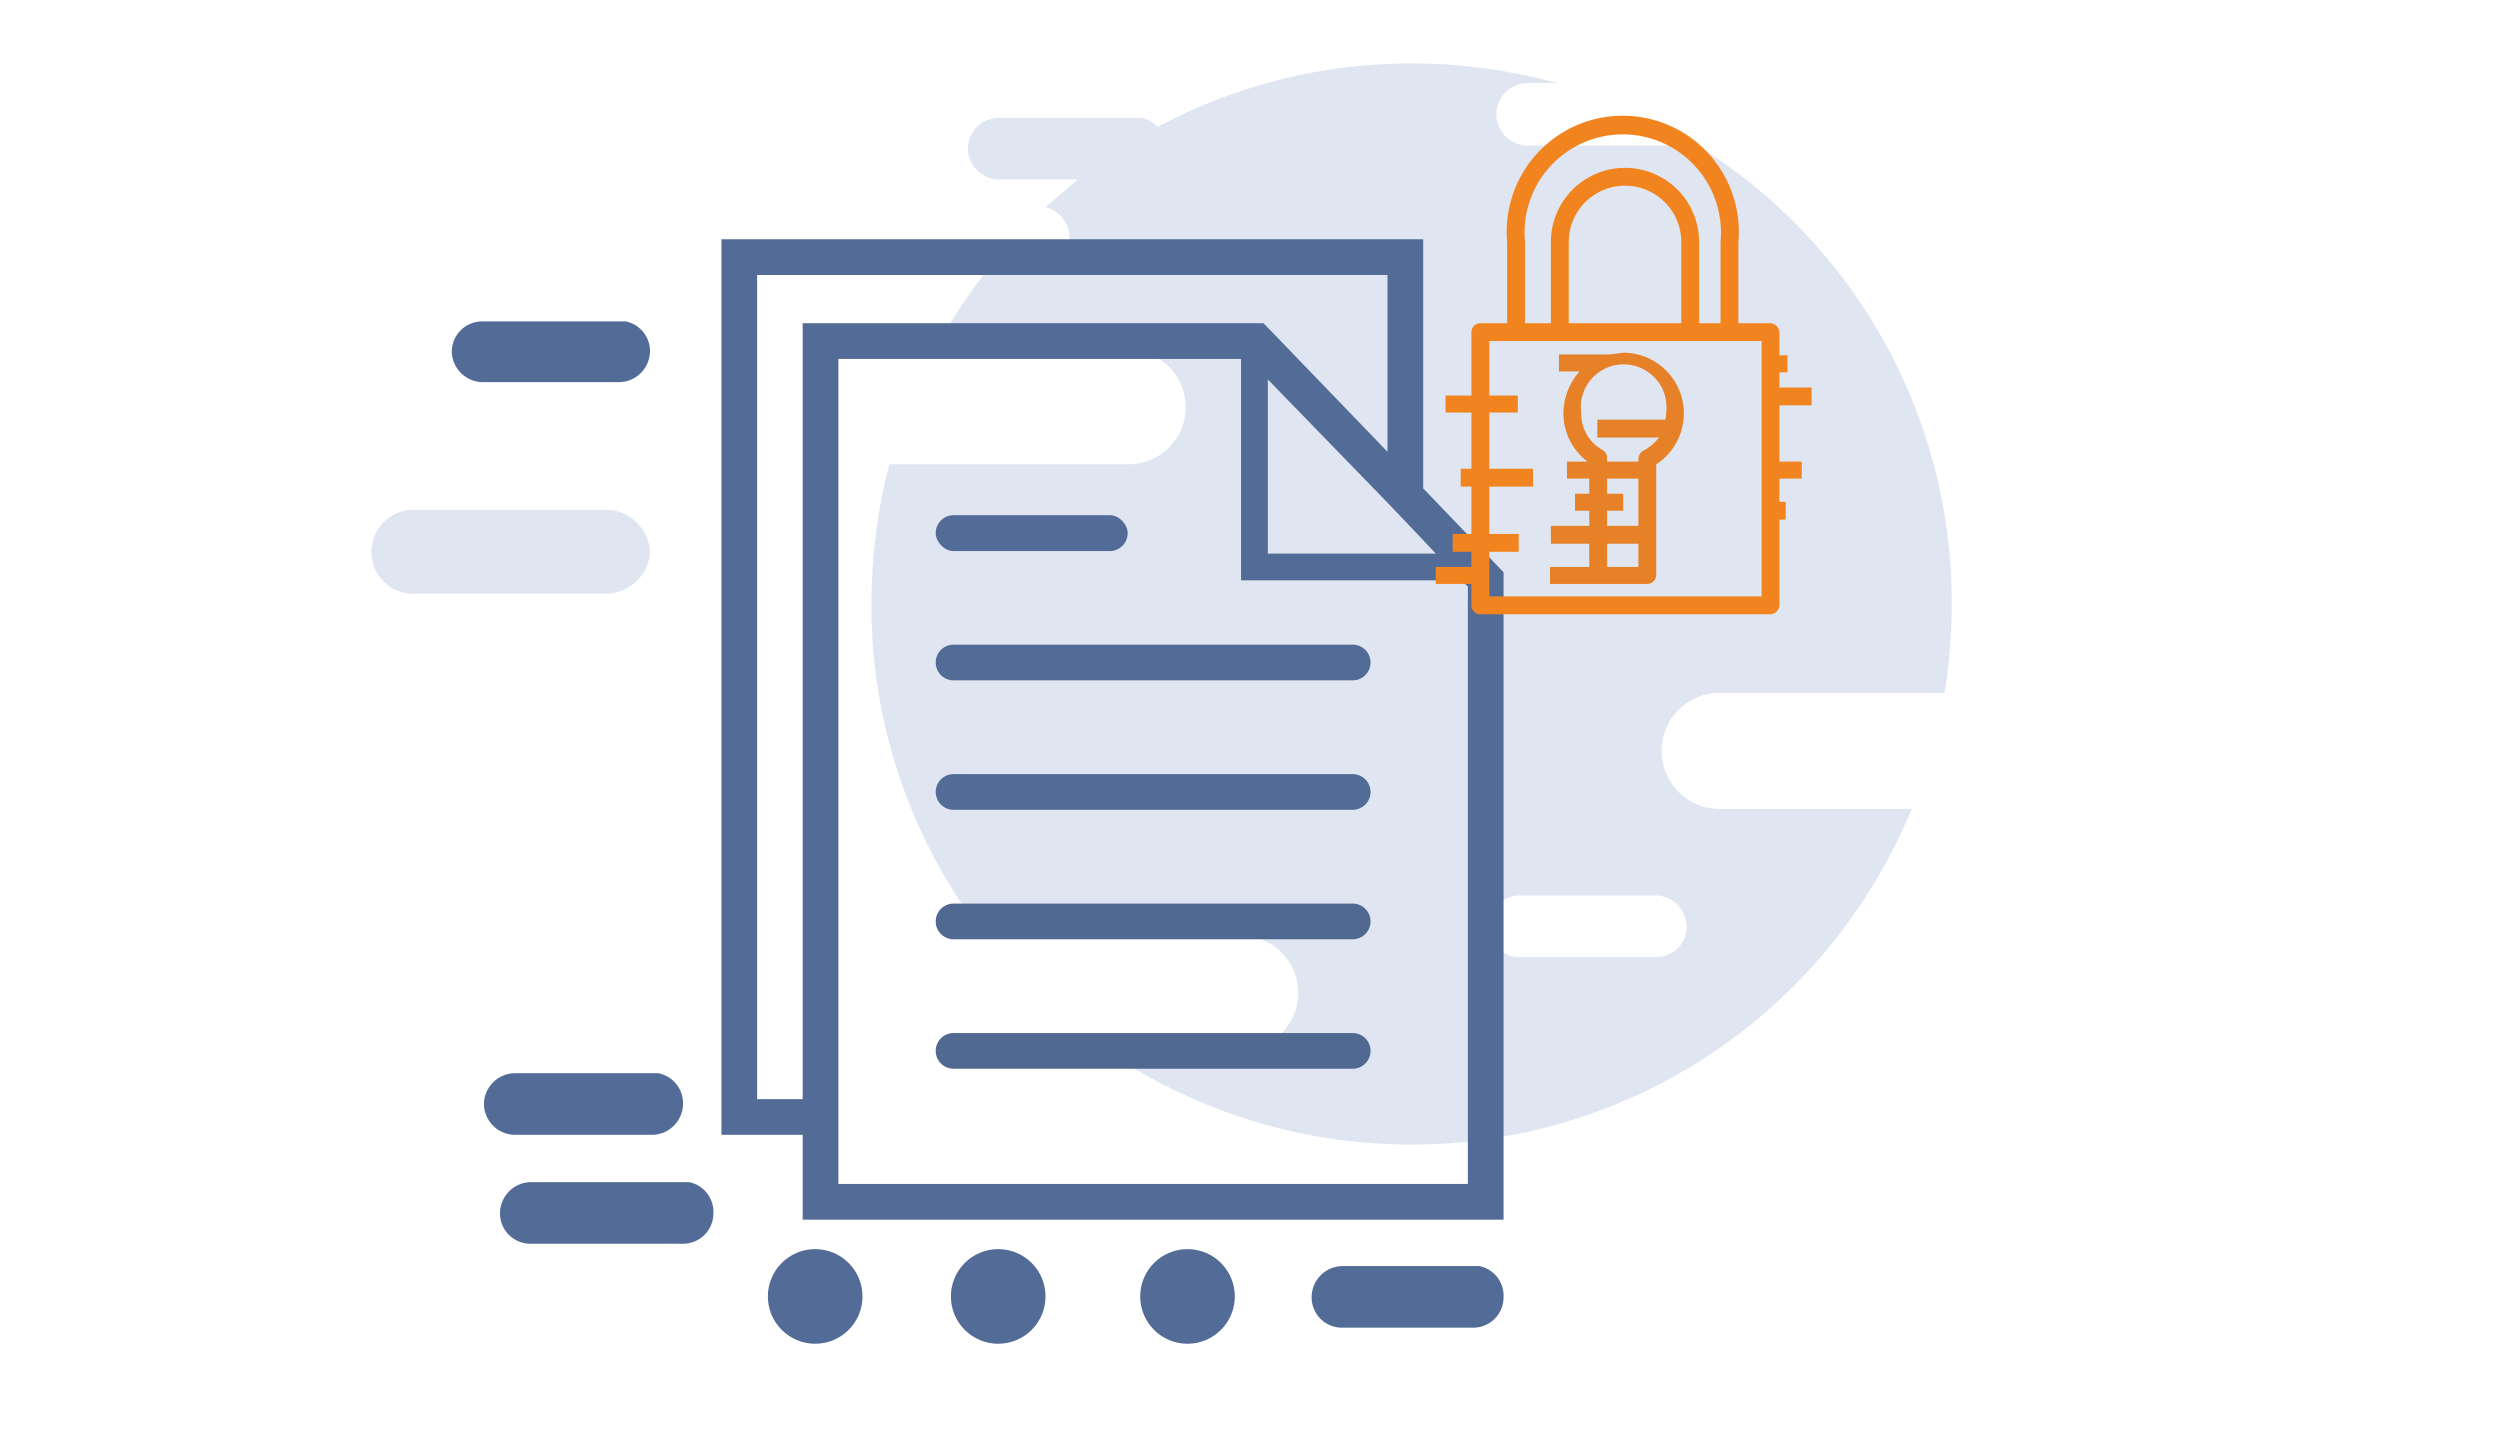 <svg id="b5c859d5-8a53-4b24-a433-3f2f65acbeca" data-name="Layer 1" xmlns="http://www.w3.org/2000/svg" viewBox="0 0 280 160" width="280px" height="160px"><defs><style>.a0d2d3b4-40d3-4080-b79f-a6fb78bfa8e7,.aa634202-d906-4ca9-ac83-12b6fddd4d87{fill:#dfe6f2;}.a79d3a11-0bca-4bad-923e-318a8a4460fe{fill:#536c97;}.af7d3978-a8f9-4727-9f5a-a79db5bc83df{fill:#516891;}.b531fb86-19da-4a02-bf08-71d029702441{fill:#e68128;}.a2adbb0d-0344-47ea-9885-5399f1ac809c{fill:#f1841e;}.aa634202-d906-4ca9-ac83-12b6fddd4d87{fill-rule:evenodd;}</style></defs><title>other-sector-optical</title><path class="a0d2d3b4-40d3-4080-b79f-a6fb78bfa8e7" d="M192.6,77.6h25.2a65.3,65.3,0,0,0,.8-10,60.3,60.3,0,0,0-29.3-51.8,3.4,3.4,0,0,1-1.7.5H171.1a3.5,3.5,0,0,1,0-7h3.3a62.3,62.3,0,0,0-16.3-2.2,60.1,60.1,0,0,0-28.4,7.1,4,4,0,0,0-1.8-1h-16a3.5,3.5,0,0,0-3.5,3.5h0a3.5,3.5,0,0,0,3.5,3.4h8.8l-3.6,3.1a3.6,3.6,0,0,1,2.7,3.4h0a3.5,3.5,0,0,1-3.5,3.5h-5.6a62.2,62.2,0,0,0-6,9.1h21.7a6.4,6.4,0,0,1,6.4,6.4,6.4,6.4,0,0,1-6.4,6.4H99.6a62.5,62.5,0,0,0-2,15.7,60.1,60.1,0,0,0,12.7,37.1H139a6.4,6.4,0,0,1,6.4,6.4,6.4,6.4,0,0,1-6.4,6.4H123.8a60.6,60.6,0,0,0,90.3-27H192.6a6.5,6.5,0,0,1-6.5-6.4h0A6.5,6.5,0,0,1,192.6,77.6Zm-3.7,26.2a3.4,3.4,0,0,1-3.4,3.4H170.2a3.5,3.5,0,0,1-3.5-3.4,3.5,3.5,0,0,1,3.5-3.5h15.3A3.5,3.5,0,0,1,188.9,103.8Z"/><path class="a79d3a11-0bca-4bad-923e-318a8a4460fe" d="M166.4,62l-7-7.3V26.8H80.8V127.1h9.1v9.5h78.5V64.1Zm-5.6,0H142V42.5l13.4,13.8,4,4.2Zm-76,61.1V30.8h70.6V50.6L142,36.7l-.5-.5H89.9v86.9Zm79.6,9.5H93.9V40.2H139V65h24.7l.7.7Z"/><rect class="a79d3a11-0bca-4bad-923e-318a8a4460fe" x="104.8" y="57.7" width="21.5" height="4.02" rx="2"/><path class="a79d3a11-0bca-4bad-923e-318a8a4460fe" d="M151.5,72.2H106.8a2,2,0,0,0,0,4h44.7a2,2,0,0,0,0-4Z"/><path class="a79d3a11-0bca-4bad-923e-318a8a4460fe" d="M151.5,86.7H106.8a2,2,0,0,0,0,4h44.7a2,2,0,0,0,0-4Z"/><path class="af7d3978-a8f9-4727-9f5a-a79db5bc83df" d="M151.5,101.2H106.8a2,2,0,0,0,0,4h44.7a2,2,0,0,0,0-4Z"/><path class="af7d3978-a8f9-4727-9f5a-a79db5bc83df" d="M151.5,115.7H106.8a2,2,0,0,0,0,4h44.7a2,2,0,0,0,0-4Z"/><path class="b531fb86-19da-4a02-bf08-71d029702441" d="M181.8,39.5l-1.5.2h-5.7v1.9h2.3a7.2,7.2,0,0,0-1.8,4.7,6.8,6.8,0,0,0,2.7,5.4h-2.3v1.9H178v1.7h-1.6v1.9H178v1.7h-4.3v2H178v2.6h-4.4v1.9h10.9a1,1,0,0,0,1-1V52a6.8,6.8,0,0,0-3.7-12.5ZM180,57.2h1.8V55.3H180V53.6h3.5v5.3H180Zm0,3.7h3.5v2.6H180Zm4-10.4a1.1,1.1,0,0,0-.5.9v.3H180v-.4a1.1,1.1,0,0,0-.5-.9,4.6,4.6,0,0,1-2.4-4.1,4.8,4.8,0,1,1,9.5,0,1.7,1.7,0,0,1-.1.7h-7.6v2h6.9A5.2,5.2,0,0,1,184,50.5Z"/><path class="a2adbb0d-0344-47ea-9885-5399f1ac809c" d="M202.9,45.4v-2h-3.6V41.7h.9V39.8h-.9V37.2a1.1,1.1,0,0,0-1-1h-3.6V27.1a13,13,0,1,0-25.9,0v9.1h-3a1,1,0,0,0-1,1v7.1h-2.9v1.9h2.9v6.3h-1.2v2h1.2v5.3h-2.1v2h2.1v1.7h-4v1.9h4v2.4a1,1,0,0,0,1,1h32.5a1.1,1.1,0,0,0,1-1V58.2h.7v-2h-.7V53.6h2.5V51.7h-2.5V45.4ZM170.8,27.1a11,11,0,1,1,21.9,0v9.1h-2.4V27.1a8.3,8.3,0,0,0-16.6,0v9.1h-2.9Zm17.5,0v9.1H175.7V27.1a6.3,6.3,0,0,1,12.6,0Zm9,39.7H166.8v-5h3.3v-2h-3.3V54.5h4.9v-2h-4.9V46.2H170V44.3h-3.2V38.2h30.5Z"/><path class="a79d3a11-0bca-4bad-923e-318a8a4460fe" d="M70.1,36H54a3.4,3.4,0,0,0-3.4,3.4h0A3.5,3.5,0,0,0,54,42.8H69.3a3.5,3.5,0,0,0,3.5-3.5h0A3.4,3.4,0,0,0,70.1,36Z"/><path class="a79d3a11-0bca-4bad-923e-318a8a4460fe" d="M73.7,120.2h-16a3.5,3.5,0,0,0-3.5,3.4h0a3.5,3.5,0,0,0,3.5,3.5H73a3.5,3.5,0,0,0,3.5-3.5h0A3.4,3.4,0,0,0,73.7,120.2Z"/><path class="a79d3a11-0bca-4bad-923e-318a8a4460fe" d="M77.2,132.4H59.4a3.5,3.5,0,0,0-3.4,3.5h0a3.4,3.4,0,0,0,3.4,3.4H76.5a3.4,3.4,0,0,0,3.4-3.4h0A3.4,3.4,0,0,0,77.2,132.4Z"/><path class="a79d3a11-0bca-4bad-923e-318a8a4460fe" d="M165.7,141.8H150.3a3.5,3.5,0,0,0-3.4,3.5h0a3.4,3.4,0,0,0,3.4,3.4H165a3.4,3.4,0,0,0,3.4-3.4h0A3.4,3.4,0,0,0,165.7,141.8Z"/><path id="a67fd761-935a-4a7c-a37a-8f98e28fe403" data-name="Fill-42" class="aa634202-d906-4ca9-ac83-12b6fddd4d87" d="M46.3,66.5H68.2a5,5,0,0,0,4.6-4.7,5,5,0,0,0-4.6-4.7H46.3a4.7,4.7,0,0,0,0,9.4"/><circle class="a79d3a11-0bca-4bad-923e-318a8a4460fe" cx="133" cy="145.2" r="5.3"/><circle class="a79d3a11-0bca-4bad-923e-318a8a4460fe" cx="111.8" cy="145.2" r="5.3"/><circle class="a79d3a11-0bca-4bad-923e-318a8a4460fe" cx="91.3" cy="145.2" r="5.3"/></svg>